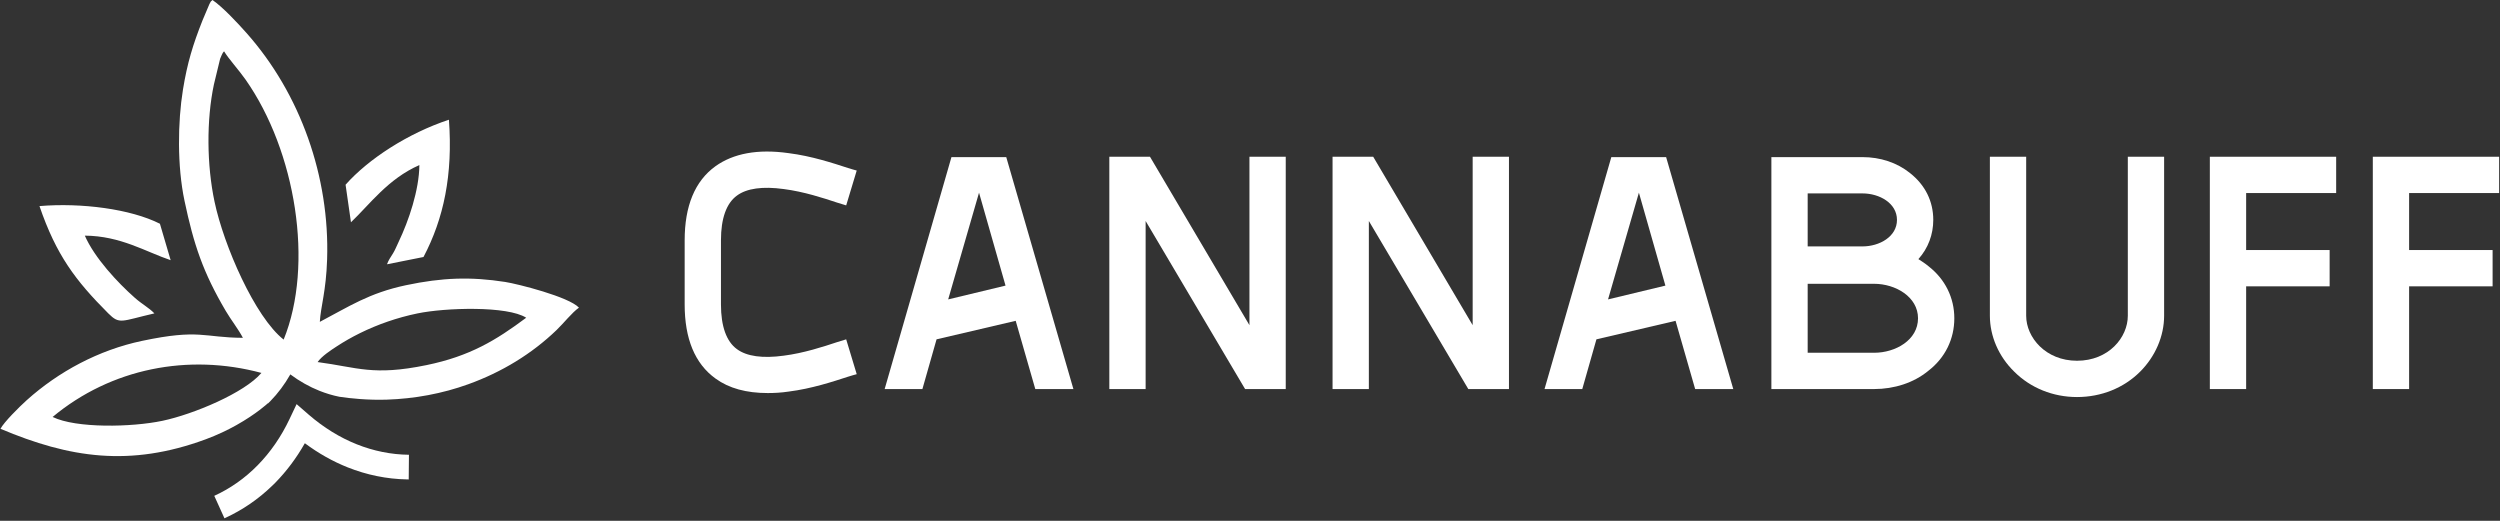 <?xml version="1.0" encoding="UTF-8"?>
<svg width="648px" height="135px" viewBox="0 0 648 135" version="1.1" xmlns="http://www.w3.org/2000/svg" xmlns:xlink="http://www.w3.org/1999/xlink">
    <rect x="0" y="0" width="648" height="135" fill="#333333" stroke="none"/>
    <title>Group 197</title>
    <g id="Page-6" stroke="none" stroke-width="1" fill="none" fill-rule="evenodd">
        <g id="cannabuff-logo-final-copy" transform="translate(-570, -391)" fill="#FFFFFF">
            <g id="Group-197" transform="translate(570.122, 391.003)">
                <path d="M219.21,87.952 L221.94,96.984 C221.28,97.172 220.528,97.361 219.681,97.643 C215.917,98.866 210.273,100.747 204.251,101.5 C202.369,101.783 200.582,101.877 198.888,101.877 C193.338,101.877 188.821,100.654 185.339,98.113 C179.977,94.256 177.343,87.764 177.343,78.92 L177.343,62.266 C177.343,53.423 179.977,46.931 185.339,43.073 C189.95,39.78 196.254,38.557 204.251,39.686 C210.273,40.439 215.917,42.32 219.681,43.543 C220.528,43.826 221.28,44.014 221.94,44.202 L219.21,53.234 C218.553,53.046 217.706,52.764 216.764,52.482 C213.377,51.352 208.202,49.659 203.028,49 C197.571,48.248 193.431,48.812 190.892,50.694 C188.162,52.67 186.751,56.621 186.751,62.266 L186.751,78.92 C186.751,84.565 188.162,88.516 190.892,90.492 C193.431,92.374 197.571,92.938 203.028,92.186 C208.202,91.527 213.377,89.834 216.764,88.704 C217.706,88.422 218.553,88.14 219.21,87.952" id="Fill-175"></path>
                <path d="M245.646,77.602 L260.511,74.027 L253.643,49.941 L245.646,77.602 Z M229.18,100.841 L246.493,40.721 L260.699,40.721 L278.105,100.841 L268.226,100.841 L263.145,83.153 L242.634,87.952 L238.965,100.841 L229.18,100.841 Z" id="Fill-177"></path>
                <polygon id="Fill-179" points="333.142 40.626 333.142 100.841 322.605 100.841 296.825 57.279 296.825 100.841 287.416 100.841 287.416 40.626 292.591 40.626 292.685 40.626 297.954 40.626 323.734 84.282 323.734 40.626"></polygon>
                <polygon id="Fill-181" points="391.002 40.626 391.002 100.841 380.464 100.841 354.685 57.279 354.685 100.841 345.276 100.841 345.276 40.626 350.45 40.626 350.545 40.626 355.813 40.626 381.594 84.282 381.594 40.626"></polygon>
                <path d="M416.683,77.602 L431.549,74.027 L424.681,49.941 L416.683,77.602 Z M400.218,100.841 L417.531,40.721 L431.738,40.721 L449.143,100.841 L439.264,100.841 L434.183,83.153 L413.673,87.952 L410.003,100.841 L400.218,100.841 Z" id="Fill-183"></path>
                <path d="M497.03,82.495 C497.03,76.944 491.197,73.556 485.645,73.556 L468.427,73.556 L468.427,91.433 L485.645,91.433 C491.197,91.433 497.03,88.139 497.03,82.495 L497.03,82.495 Z M468.427,50.129 L468.427,63.865 L482.634,63.865 C487.056,63.865 491.573,61.325 491.573,56.998 C491.573,52.669 487.056,50.129 482.634,50.129 L468.427,50.129 Z M506.438,82.495 C506.438,87.858 504.087,92.749 499.665,96.138 C495.901,99.242 490.82,100.841 485.645,100.841 L459.019,100.841 L459.019,40.721 L482.634,40.721 C487.245,40.721 491.573,42.132 494.96,44.861 C498.912,47.965 500.981,52.2 500.981,56.998 C500.981,60.761 499.665,64.335 497.124,67.159 C497.97,67.724 498.912,68.287 499.665,68.947 C504.087,72.334 506.438,77.225 506.438,82.495 L506.438,82.495 Z" id="Fill-185"></path>
                <path d="M521.96,96.325 C517.913,92.373 515.655,87.105 515.655,81.836 L515.655,40.626 L525.063,40.626 L525.063,81.836 C525.063,87.481 530.145,93.502 538.236,93.502 C546.422,93.502 551.409,87.481 551.409,81.836 L551.409,40.626 L560.817,40.626 L560.817,81.836 C560.817,87.105 558.559,92.373 554.606,96.325 C550.374,100.559 544.539,102.911 538.236,102.911 C532.027,102.911 526.192,100.559 521.96,96.325" id="Fill-187"></path>
                <polygon id="Fill-189" points="582.078 50.035 582.078 64.806 603.718 64.806 603.718 74.215 582.078 74.215 582.078 100.841 572.669 100.841 572.669 40.626 605.411 40.626 605.411 50.035"></polygon>
                <polygon id="Fill-191" points="624.32 50.035 624.32 64.806 645.96 64.806 645.96 74.215 624.32 74.215 624.32 100.841 614.911 100.841 614.911 40.626 647.653 40.626 647.653 50.035"></polygon>
                <path d="M21.864,61.074 C31.143,61.134 37.632,65.256 44.111,67.438 L41.331,57.993 C33.715,54.152 20.963,52.505 10.109,53.414 C14.463,66.13 19.457,72.724 27.935,81.215 C30.912,84.179 31.229,83.228 39.9,81.227 C38.464,79.739 36.729,78.875 34.82,77.185 C30.325,73.215 24.354,66.794 21.864,61.074 M89.451,47.875 L90.847,57.612 C95.768,52.918 100.448,46.365 108.581,42.783 C108.516,49.28 105.83,57.203 103.186,62.722 C102.631,63.875 102.356,64.666 101.756,65.656 C100.94,67.004 100.691,67.207 100.187,68.5 L109.648,66.612 C114.888,56.683 117.294,45.282 116.24,31.028 C105.603,34.545 95.331,41.231 89.451,47.875 M110.424,94.634 C96.519,97.491 92.577,95.216 82.202,93.845 C83.289,92.299 85.623,90.783 87.206,89.748 C89.083,88.521 91.037,87.408 93.206,86.335 C97.769,84.089 102.802,82.327 108.063,81.239 C115.306,79.732 131.437,79.242 136.268,82.355 C128.448,88.189 121.702,92.309 110.424,94.634 M41.986,109.069 C33.994,110.755 19.589,111.042 13.516,108.073 C28.675,95.459 48.703,91.559 67.64,96.657 C63.262,101.831 50,107.378 41.986,109.069 M55.322,21.895 L56.93,15.246 C57.014,15.033 57.21,14.528 57.339,14.275 C57.731,13.469 57.499,13.906 57.952,13.293 C59.248,15.393 61.806,18.165 63.535,20.637 C76.553,39.194 81.308,68.588 73.401,88.021 C65.967,82.179 57.888,63.669 55.486,52.278 C53.476,42.8 53.36,31.153 55.322,21.895 M130.838,73.08 C121.893,71.688 114.514,71.939 105.117,73.921 C95.533,75.943 90.313,79.471 82.776,83.423 C83.013,79.382 84.4,75.475 84.664,67.265 C85.373,45.877 77.767,24.29 63.739,8.513 C61.475,5.96 57.615,1.823 54.954,0 C54.243,0.668 54.756,0.031 54.154,1.064 L52.355,5.316 C49.9,11.529 48.435,16.239 47.299,23.231 C45.946,31.595 45.788,43.019 47.702,52.043 C50.107,63.444 52.515,70.616 58.412,80.623 C59.773,82.935 61.606,85.234 62.842,87.562 C52.582,87.504 51.695,85.189 36.69,88.354 C25.443,90.726 15.041,96.329 6.816,103.716 C4.83,105.505 0.891,109.431 0,111.14 C17.904,118.7 33.555,121.105 53.182,113.87 C56.223,112.743 58.896,111.456 61.143,110.195 C66.373,107.269 69.3,104.527 69.3,104.527 L69.342,104.572 C69.538,104.379 69.735,104.187 69.932,103.994 C71.91,101.97 73.662,99.637 75.131,97.04 C77.524,98.822 80.058,100.251 82.696,101.302 C84.367,101.963 86.084,102.486 87.841,102.838 C89.367,103.066 91.17,103.279 93.143,103.424 C95.301,103.583 97.67,103.666 100.155,103.584 C107.29,103.352 114.519,102.032 121.283,99.581 C129.984,96.441 137.724,91.712 144.136,85.549 C146.027,83.726 148.123,81.03 149.943,79.74 C147.299,76.921 134.085,73.593 130.838,73.08" id="Fill-193"></path>
                <path d="M105.877,117.873 L105.817,124.272 C105.659,124.273 105.516,124.272 105.355,124.258 C102.715,124.213 100.118,123.921 97.567,123.397 C94.986,122.88 92.463,122.113 90.007,121.141 C86.132,119.597 82.409,117.499 78.894,114.881 C76.736,118.695 74.162,122.122 71.257,125.096 C70.966,125.379 70.677,125.662 70.389,125.945 C66.861,129.351 62.821,132.136 58.344,134.206 C58.245,134.258 58.16,134.308 58.057,134.345 L55.417,128.516 C59.624,126.599 63.401,123.917 66.674,120.58 C69.987,117.203 72.778,113.16 74.948,108.566 L76.757,104.746 L79.939,107.514 C83.793,110.837 87.965,113.411 92.359,115.162 C96.703,116.893 101.24,117.821 105.877,117.873" id="Fill-195"></path>
            </g>
        </g>
    </g>
</svg>